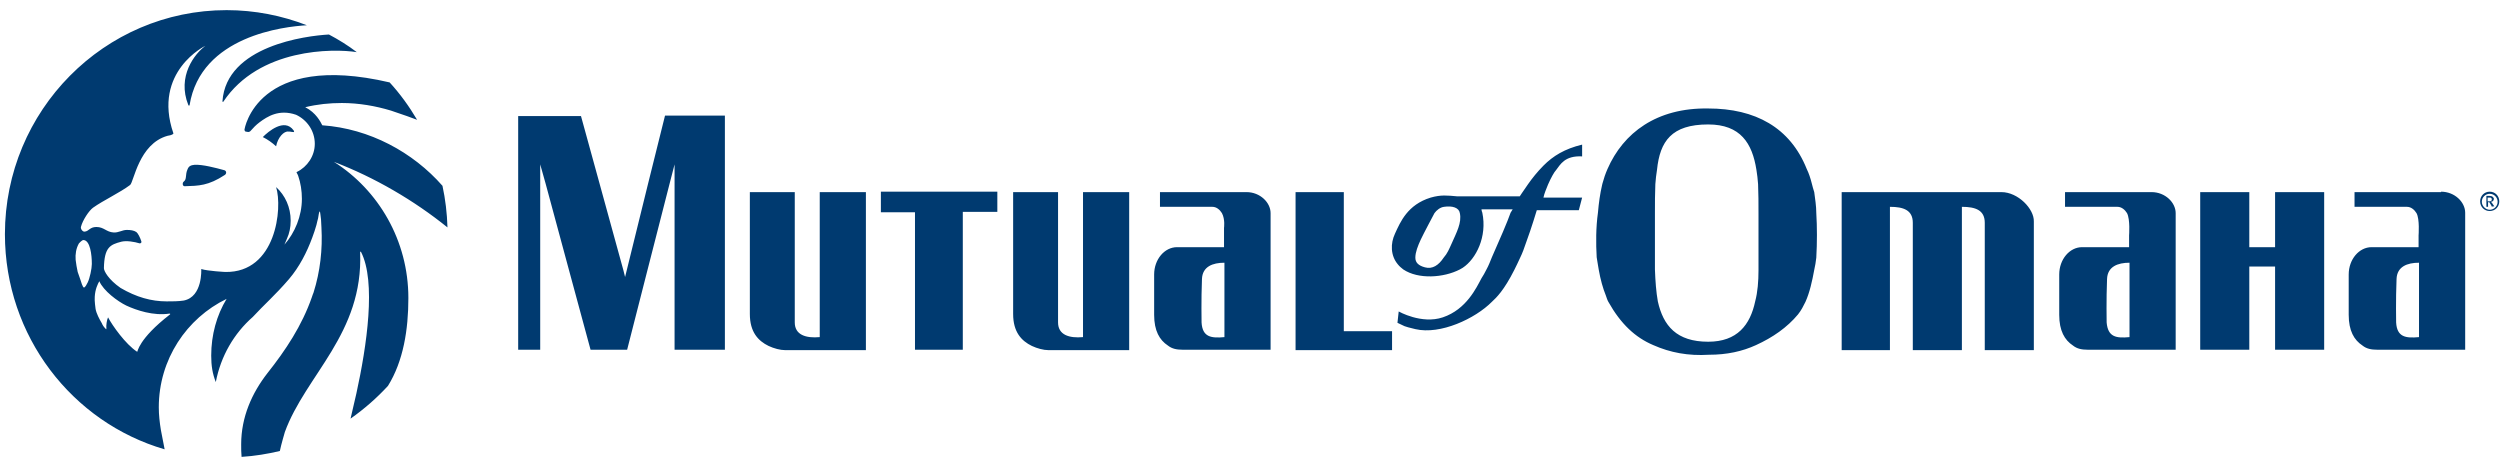 <?xml version="1.0" encoding="utf-8"?>
<svg xmlns="http://www.w3.org/2000/svg" width="181" height="34" viewBox="0 0 181 34" fill="none">
<path d="M25.831 3.776C24.145 3.503 18.755 3.472 16.166 7.367C16.136 7.397 16.105 7.367 16.105 7.336C16.376 3.32 22.157 2.59 23.814 2.498C24.506 2.864 25.199 3.29 25.831 3.776ZM14.087 11.931C13.816 11.961 13.666 12.022 13.575 12.266C13.395 12.661 13.546 12.966 13.304 13.148C13.184 13.239 13.214 13.483 13.365 13.483C14.389 13.452 15.081 13.452 16.285 12.661C16.407 12.57 16.407 12.387 16.256 12.327C15.593 12.144 14.66 11.901 14.087 11.931ZM20.893 9.527C20.923 9.527 20.954 9.527 20.984 9.527C21.194 9.558 21.374 9.619 21.255 9.436C20.593 8.523 19.418 9.527 19.027 9.923C19.388 10.105 19.689 10.318 19.99 10.592C20.11 9.953 20.562 9.466 20.893 9.527ZM29.566 21.577C29.566 23.859 29.205 26.141 28.09 27.936C27.277 28.819 26.374 29.61 25.38 30.309C25.501 29.762 25.651 29.123 25.802 28.484C26.555 25.046 27.248 20.39 26.133 18.23C26.104 18.199 26.073 18.23 26.073 18.26C26.314 24.163 22.128 27.145 20.622 31.283C20.622 31.283 20.352 32.196 20.261 32.653C19.357 32.865 18.454 33.017 17.49 33.078C17.461 32.805 17.461 32.47 17.461 32.166C17.461 30.188 18.244 28.453 19.357 27.023C20.683 25.35 21.857 23.585 22.579 21.516C22.61 21.394 22.67 21.273 22.701 21.181C23.182 19.66 23.362 18.047 23.272 16.465C23.272 16.313 23.242 16.039 23.242 15.887C23.211 15.674 23.182 15.309 23.152 15.309C23.091 15.309 23.062 15.643 23.031 15.795C23.001 15.948 22.941 16.1 22.911 16.282C22.82 16.587 22.73 16.891 22.61 17.195C22.218 18.26 21.676 19.325 20.923 20.207C19.93 21.364 19.086 22.094 18.303 22.946C16.949 24.133 15.985 25.776 15.624 27.662C15.383 27.054 15.292 26.476 15.292 25.745C15.292 24.254 15.683 22.824 16.407 21.638C13.516 23.037 11.497 26.019 11.497 29.488C11.497 30.036 11.558 30.583 11.648 31.131L11.919 32.531C5.234 30.583 0.356 24.346 0.356 16.952C0.356 8.006 7.552 0.734 16.407 0.734C18.454 0.734 20.411 1.129 22.218 1.829C20.593 1.92 14.539 2.59 13.726 7.61C13.726 7.671 13.636 7.641 13.636 7.61C12.792 5.511 14.117 3.868 14.87 3.32C14.9 3.29 11.016 5.176 12.552 9.649C12.552 9.679 12.552 9.679 12.521 9.71C12.37 9.801 12.28 9.801 12.131 9.832C10.052 10.41 9.691 13.179 9.42 13.392C8.697 13.939 7.462 14.518 6.74 15.035C6.439 15.248 5.986 15.948 5.866 16.404C5.806 16.556 5.986 16.8 6.137 16.769C6.439 16.739 6.499 16.434 6.981 16.434C7.523 16.434 7.703 16.8 8.216 16.83C8.577 16.86 8.848 16.647 9.179 16.647C9.45 16.647 9.691 16.678 9.872 16.8C9.992 16.891 10.143 17.195 10.233 17.469C10.263 17.56 10.203 17.621 10.113 17.621C9.721 17.499 9.149 17.408 8.787 17.499C7.974 17.712 7.552 17.895 7.523 19.416C7.523 19.629 7.854 20.238 8.728 20.846C9.872 21.516 10.955 21.82 12.07 21.82C12.492 21.82 12.914 21.82 13.304 21.759C14.69 21.485 14.57 19.477 14.57 19.477C15.051 19.629 16.317 19.69 16.317 19.69C19.99 19.751 20.471 15.065 19.99 13.544C20.652 14.152 21.044 15.004 21.044 15.978C21.044 16.465 20.954 16.891 20.773 17.286C20.683 17.499 20.622 17.652 20.593 17.712C21.345 16.86 21.857 15.643 21.857 14.396C21.857 13.818 21.767 13.239 21.586 12.722C21.556 12.661 21.525 12.57 21.465 12.479L21.496 12.448C22.248 12.083 22.791 11.292 22.791 10.41C22.791 9.466 22.218 8.675 21.435 8.31C20.201 7.884 19.357 8.432 18.785 8.858C18.544 9.04 18.334 9.253 18.122 9.497C18.093 9.527 18.032 9.558 17.973 9.558C17.912 9.558 17.852 9.527 17.791 9.527C17.732 9.527 17.701 9.436 17.701 9.375C17.701 9.375 18.574 3.716 28.211 5.967C28.963 6.789 29.626 7.702 30.198 8.675C30.048 8.614 29.054 8.249 28.302 8.006C27.187 7.671 25.982 7.458 24.748 7.458C23.845 7.458 22.971 7.55 22.098 7.762C22.881 8.158 23.211 8.827 23.333 9.071C26.765 9.314 29.897 11.018 32.035 13.452C32.246 14.426 32.366 15.43 32.397 16.465C29.988 14.518 27.126 12.844 24.176 11.718C27.397 13.757 29.566 17.408 29.566 21.577ZM6.349 20.451C6.499 20.147 6.649 19.447 6.649 19.112C6.649 18.443 6.53 17.408 6.047 17.378C5.927 17.378 5.747 17.591 5.715 17.621C5.505 17.986 5.445 18.412 5.476 18.808C5.505 19.112 5.566 19.386 5.625 19.69C5.686 19.873 5.747 20.055 5.806 20.207C5.866 20.39 5.986 20.816 6.077 20.816C6.167 20.816 6.288 20.573 6.349 20.451ZM12.311 22.763C12.341 22.733 12.311 22.703 12.28 22.703C11.106 22.885 9.872 22.459 9.149 22.125C8.516 21.82 7.493 21.059 7.191 20.36C7.071 20.573 6.891 20.938 6.86 21.485C6.83 21.759 6.92 22.368 6.92 22.368C6.981 22.703 7.191 23.098 7.372 23.402C7.432 23.555 7.523 23.676 7.643 23.798C7.703 23.889 7.703 23.798 7.703 23.767C7.674 23.585 7.733 23.159 7.823 22.976C8.125 23.555 9.089 24.924 9.932 25.471C9.962 25.502 9.992 24.559 12.311 22.763ZM97.292 19.568V13.909H93.799V19.568V25.35H100.785V23.98H97.292V19.568ZM63.805 15.369H66.245V19.477V25.319H69.707V19.538V15.339H72.207V13.878H63.776V15.369H63.805ZM59.349 19.568V24.407C58.355 24.498 57.541 24.254 57.541 23.342V19.568V13.909H54.289V19.568V21.881V22.733C54.289 24.041 54.892 24.68 55.645 25.046C56.036 25.228 56.487 25.35 56.849 25.35H62.691V25.046V19.568V13.909H59.349V19.568ZM90.245 13.909C91.239 13.909 91.991 14.669 91.991 15.43V15.978V20.116V25.015V25.319H85.607C85.216 25.319 84.855 25.259 84.553 25.015C83.951 24.619 83.56 23.95 83.56 22.794V21.881V20.116V19.873C83.56 18.777 84.312 17.895 85.216 17.895H88.619V16.495C88.619 16.495 88.71 15.887 88.468 15.43C88.317 15.187 88.078 14.974 87.776 14.974H83.982V13.909H90.245ZM88.649 20.116V19.021C87.805 19.021 87.053 19.295 87.022 20.207C86.963 21.698 86.993 23.342 86.993 23.342C87.053 24.407 87.685 24.498 88.649 24.407V20.116ZM78.41 19.568V24.407C77.417 24.498 76.603 24.254 76.603 23.342V19.568V13.909H73.351V19.568V21.881V22.733C73.351 24.041 73.954 24.68 74.707 25.046C75.098 25.228 75.549 25.35 75.91 25.35H81.753V25.046V19.568V13.909H78.41V19.568ZM144.902 13.909H133.337V16.13V19.568V25.35H136.831V19.568V16.13V14.974C137.825 14.974 138.487 15.217 138.487 16.13V19.568V25.35H142.041V25.046V19.568V16.13V14.974C143.034 14.974 143.697 15.217 143.697 16.13V19.568V25.35H147.25V19.568V16.039C147.281 15.126 146.106 13.909 144.902 13.909ZM131.351 13.909C131.41 14.365 131.5 14.913 131.5 15.43C131.561 16.434 131.561 17.56 131.5 18.656C131.471 18.96 131.41 19.264 131.351 19.538C131.2 20.36 131.019 21.181 130.717 21.851C130.568 22.155 130.417 22.459 130.176 22.763C129.393 23.707 128.339 24.437 127.134 24.985C126.141 25.441 125.026 25.684 123.731 25.684C122.226 25.776 120.93 25.532 119.696 24.985C118.401 24.437 117.347 23.463 116.444 21.851C116.354 21.698 116.324 21.546 116.263 21.394C116.053 20.877 115.873 20.238 115.751 19.538C115.691 19.234 115.661 18.96 115.6 18.625C115.541 17.621 115.541 16.465 115.691 15.4C115.751 14.7 115.842 14.031 115.992 13.392C115.992 13.361 116.022 13.3 116.022 13.27C116.112 12.935 116.234 12.57 116.383 12.235C117.527 9.619 119.937 7.793 123.672 7.854C127.075 7.854 129.604 9.223 130.808 12.235C130.959 12.54 131.079 12.905 131.17 13.27C131.23 13.513 131.29 13.726 131.351 13.909ZM127.315 19.568C127.315 19.264 127.315 18.96 127.315 18.656V16.83V15.522C127.315 14.73 127.315 14 127.285 13.331C127.255 12.966 127.224 12.631 127.165 12.296C126.863 10.379 126.021 9.01 123.672 9.01C121.021 9.01 120.178 10.227 119.967 12.296C119.908 12.631 119.877 12.966 119.847 13.331C119.817 14 119.817 14.7 119.817 15.43V16.8V18.625C119.817 18.93 119.817 19.234 119.817 19.508C119.847 20.36 119.908 21.151 120.027 21.82C120.42 23.585 121.383 24.741 123.672 24.741C125.779 24.741 126.713 23.524 127.075 21.82C127.255 21.151 127.315 20.36 127.315 19.568ZM46.912 13.331L45.376 19.568L45.256 20.055L45.134 19.568L43.419 13.331L42.063 8.402H37.516V13.331V19.538V25.319H39.111V19.538V13.3V11.901L39.504 13.3L41.19 19.538L42.756 25.319H45.405L46.881 19.538L48.478 13.3L48.839 11.901V13.3V19.538V25.319H52.482V19.538V13.3V8.371H48.147L46.912 13.331ZM110.633 13.331C110.933 12.905 111.294 12.448 111.746 11.992C112.439 11.292 113.282 10.775 114.546 10.47V11.322C113.282 11.262 112.98 11.901 112.65 12.327C112.529 12.448 112.289 12.874 112.077 13.361C111.957 13.665 111.807 14 111.746 14.304H114.546L114.307 15.217H111.265C111.265 15.217 110.873 16.526 110.511 17.499C110.36 17.956 110.211 18.351 110.06 18.656C109.909 18.99 109.759 19.295 109.638 19.538C108.886 21.029 108.343 21.546 108.013 21.851C106.808 23.068 104.278 24.254 102.471 23.828C101.99 23.707 101.839 23.676 101.688 23.615C101.568 23.555 101.448 23.494 101.176 23.372L101.266 22.55C101.266 22.55 102.922 23.494 104.459 22.976C106.176 22.398 106.898 20.816 107.259 20.147C107.379 19.964 107.501 19.751 107.621 19.508C107.772 19.234 107.891 18.93 108.013 18.625C108.555 17.408 109.157 16.009 109.367 15.4C109.457 15.248 109.518 15.156 109.518 15.156H107.259C107.259 15.248 107.289 15.309 107.32 15.4C107.681 17.134 106.869 18.747 105.904 19.386C105.844 19.416 105.754 19.477 105.693 19.508C104.52 20.116 102.683 20.238 101.598 19.508C101.448 19.386 101.327 19.295 101.207 19.143C100.665 18.503 100.665 17.621 100.995 16.921C101.387 16.069 101.9 14.822 103.586 14.304C104.339 14.091 104.79 14.152 105.483 14.213H110.03C109.999 14.274 110.24 13.878 110.633 13.331ZM105.091 17.651C105.452 16.83 105.844 16.13 105.693 15.43C105.633 15.035 105.152 14.883 104.549 14.974C104.278 15.004 104.007 15.217 103.856 15.43C103.856 15.43 103.044 16.952 102.863 17.347C102.652 17.804 102.471 18.26 102.471 18.656C102.471 19.021 102.712 19.234 103.164 19.355C103.705 19.508 104.158 19.203 104.52 18.656C104.79 18.351 104.91 18.047 105.091 17.651ZM155.773 13.909C156.766 13.909 157.519 14.669 157.519 15.43V15.978V20.116V25.015V25.319H151.135C150.743 25.319 150.382 25.259 150.081 25.015C149.479 24.619 149.088 23.95 149.088 22.794V21.881V20.116V19.873C149.088 18.777 149.84 17.895 150.743 17.895H154.146V17.043C154.146 17.043 154.236 15.887 153.996 15.43C153.845 15.187 153.604 14.974 153.304 14.974H149.508V13.909H155.773ZM154.177 20.116V19.021C153.333 19.021 152.58 19.295 152.55 20.207C152.49 21.698 152.521 23.342 152.521 23.342C152.611 24.407 153.213 24.498 154.177 24.407V20.116ZM176.732 13.878C177.725 13.878 178.479 14.639 178.479 15.4V15.948V20.086V25.015V25.319H172.095C171.702 25.319 171.341 25.259 171.041 25.015C170.438 24.619 170.046 23.95 170.046 22.794V21.881V20.116V19.873C170.046 18.777 170.799 17.895 171.702 17.895H175.105V17.043C175.105 17.043 175.196 15.856 174.954 15.43C174.805 15.187 174.564 14.974 174.263 14.974H170.468V13.909H176.732M175.136 20.116V19.021C174.293 19.021 173.539 19.295 173.51 20.207C173.449 21.698 173.48 23.342 173.48 23.342C173.539 24.407 174.171 24.498 175.136 24.407V20.116ZM164.716 15.43V17.439V17.895H162.849V17.439V15.43V13.909H159.295V15.43V17.439V18.351V21.881V25.015V25.319H162.849V25.015V21.881V19.295H164.716V21.881V25.015V25.319H168.27V25.015V21.881V18.351V17.439V15.43V13.909H164.716V15.43ZM180.255 13.878C180.647 13.878 180.948 14.183 180.948 14.578C180.948 14.974 180.647 15.278 180.255 15.278C179.864 15.278 179.562 14.974 179.562 14.578C179.562 14.183 179.864 13.878 180.255 13.878ZM180.255 15.187C180.557 15.187 180.828 14.943 180.828 14.609C180.828 14.305 180.586 14.031 180.255 14.031C179.954 14.031 179.683 14.274 179.683 14.609C179.683 14.913 179.954 15.187 180.255 15.187ZM180.406 14.426C180.406 14.365 180.375 14.335 180.316 14.304C180.285 14.304 180.255 14.304 180.194 14.304H180.104V14.578H180.194C180.285 14.578 180.316 14.578 180.345 14.548C180.406 14.518 180.406 14.487 180.406 14.426ZM180.435 15.004C180.406 14.974 180.406 14.943 180.375 14.883C180.316 14.791 180.225 14.639 180.225 14.639C180.225 14.639 180.165 14.639 180.135 14.639V14.974H180.014V14.183H180.255C180.345 14.183 180.436 14.213 180.465 14.244C180.496 14.274 180.557 14.335 180.557 14.396C180.557 14.518 180.465 14.609 180.345 14.609C180.345 14.609 180.375 14.669 180.406 14.669C180.436 14.7 180.436 14.73 180.465 14.761C180.496 14.822 180.586 14.913 180.586 14.943H180.435V15.004Z" fill="#003A70"/>
</svg>